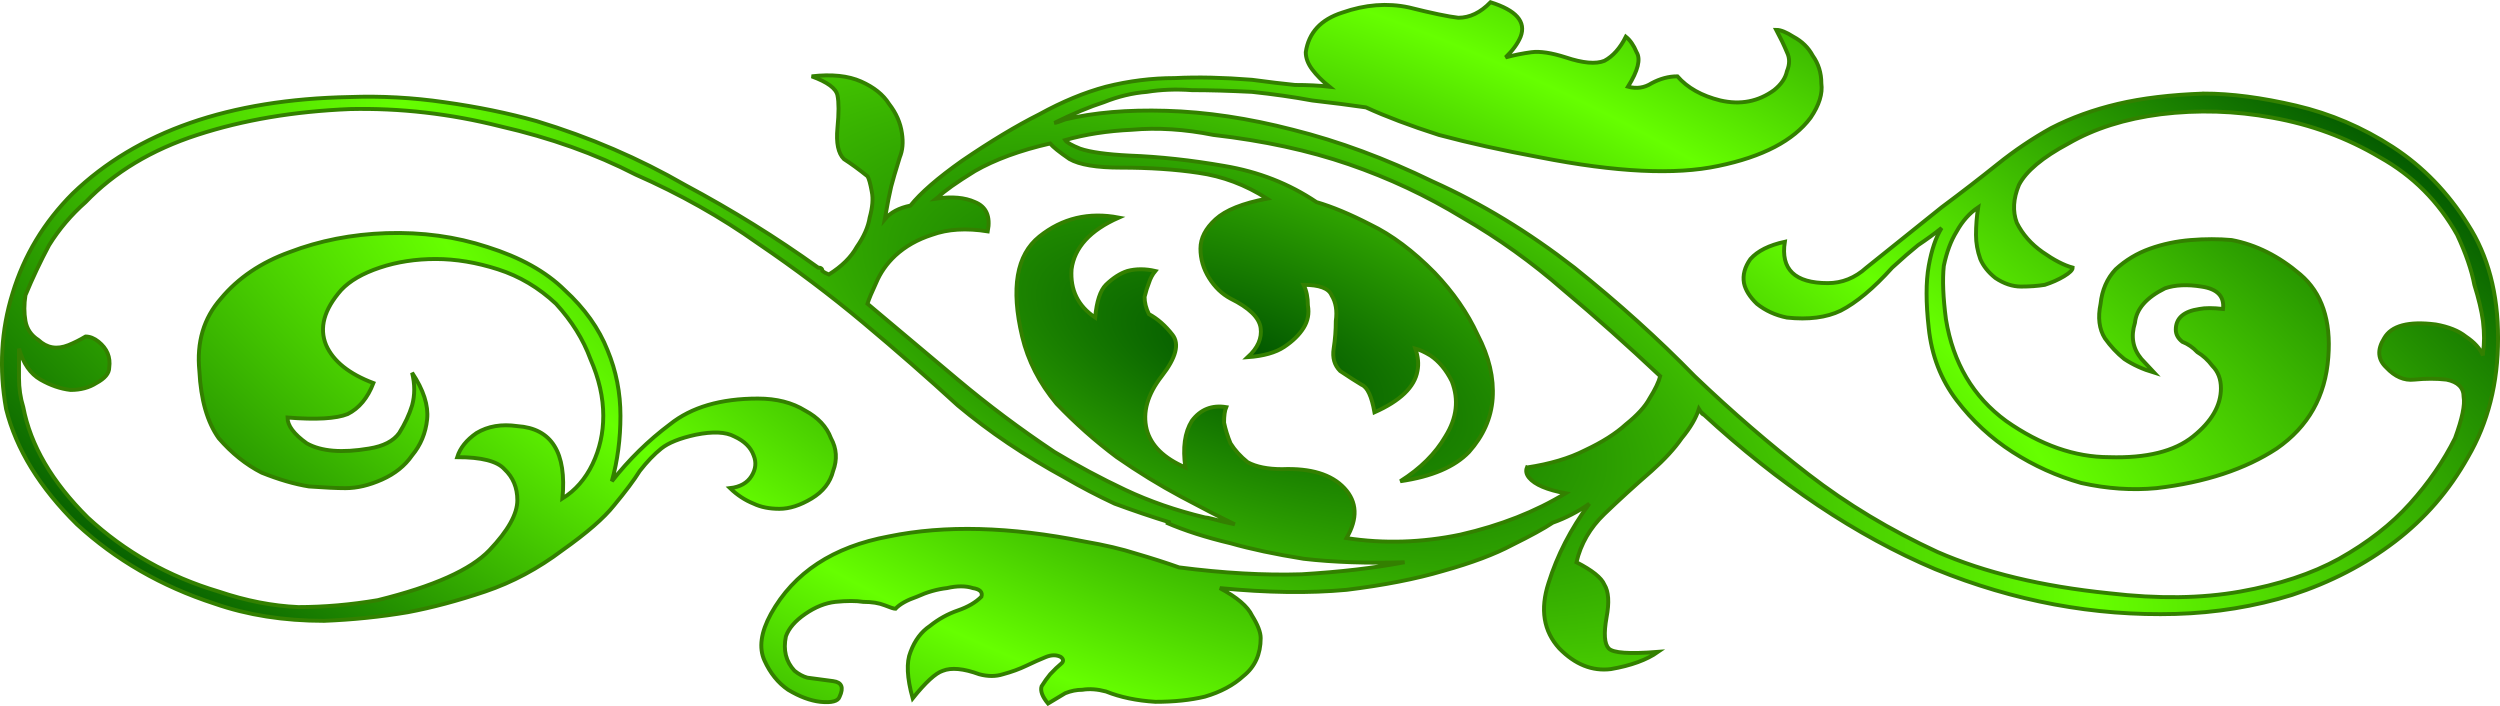 <?xml version="1.0" encoding="UTF-8" standalone="no"?>
<!-- Created with Inkscape (http://www.inkscape.org/) -->

<svg
   xmlns:dc="http://purl.org/dc/elements/1.1/"
   xmlns:cc="http://creativecommons.org/ns#"
   xmlns:rdf="http://www.w3.org/1999/02/22-rdf-syntax-ns#"
   xmlns:svg="http://www.w3.org/2000/svg"
   xmlns="http://www.w3.org/2000/svg"
   xmlns:xlink="http://www.w3.org/1999/xlink"
   xmlns:sodipodi="http://sodipodi.sourceforge.net/DTD/sodipodi-0.dtd"
   xmlns:inkscape="http://www.inkscape.org/namespaces/inkscape"
   width="142.768"
   height="40.322"
   viewBox="0 0 142.768 40.322"
   version="1.1"
   id="svg8"
   inkscape:version="0.92.0 r15299"
   sodipodi:docname="VictorianFreeOrnamentsTwo_b.svg"
   style="enable-background:new">
  <defs
     id="defs2">
    <linearGradient
       inkscape:collect="always"
       id="linearGradient8903">
      <stop
         style="stop-color:#005500;stop-opacity:1;"
         offset="0"
         id="stop8899" />
      <stop
         style="stop-color:#66ff00;stop-opacity:1"
         offset="1"
         id="stop8901" />
    </linearGradient>
    <pattern
       inkscape:collect="always"
       xlink:href="#pattern7516"
       id="pattern7521"
       patternTransform="matrix(0.201,-0.207,-0.054,-0.052,-1.6281738e-6,5.7226563e-6)" />
    <pattern
       inkscape:collect="always"
       xlink:href="#pattern6788"
       id="pattern7516"
       patternTransform="matrix(0.201,-0.207,-0.054,-0.052,-47.756,243.856)" />
    <pattern
       patternUnits="userSpaceOnUse"
       width="46"
       height="20"
       patternTransform="translate(-510,242.312)"
       id="pattern6788">
      <g
         id="g6786"
         transform="translate(510,-242.312)">
        <path
           style="opacity:1;fill:#ffffff;fill-opacity:1;fill-rule:evenodd;stroke:none;stroke-width:0.038;stroke-miterlimit:4;stroke-dasharray:none;stroke-opacity:0.8"
           d="m -510,242.312 h 46 v 20 h -46 z"
           id="rect6753"
           inkscape:connector-curvature="0" />
        <path
           inkscape:connector-curvature="0"
           id="path6760"
           style="font-style:normal;font-variant:normal;font-weight:normal;font-stretch:normal;font-size:medium;line-height:25px;font-family:'Arial Unicode MS';-inkscape-font-specification:'Arial Unicode MS, Normal';font-variant-ligatures:normal;font-variant-caps:normal;font-variant-numeric:normal;font-feature-settings:normal;text-align:start;letter-spacing:0px;word-spacing:0px;writing-mode:lr-tb;text-anchor:start;fill:#666666;fill-opacity:1;stroke:none;stroke-width:1px;stroke-linecap:butt;stroke-linejoin:miter;stroke-opacity:1"
           d="m -497.909,257.312 h -1.198 v -7.988 h -0.026 l -2.747,7.988 h -1.133 l -2.734,-8.118 h -0.039 v 8.118 h -1.198 v -9.544 h 1.888 l 2.259,6.758 q 0.378,1.126 0.436,1.413 h 0.026 q 0.176,-0.553 0.508,-1.53 l 2.279,-6.641 h 1.68 z" />
        <path
           inkscape:connector-curvature="0"
           id="path6762"
           style="font-style:normal;font-variant:normal;font-weight:normal;font-stretch:normal;font-size:medium;line-height:25px;font-family:'Arial Unicode MS';-inkscape-font-specification:'Arial Unicode MS, Normal';font-variant-ligatures:normal;font-variant-caps:normal;font-variant-numeric:normal;font-feature-settings:normal;text-align:start;letter-spacing:0px;word-spacing:0px;writing-mode:lr-tb;text-anchor:start;fill:#666666;fill-opacity:1;stroke:none;stroke-width:1px;stroke-linecap:butt;stroke-linejoin:miter;stroke-opacity:1"
           d="m -490.389,257.312 h -1.048 v -1.016 h -0.033 q -0.794,1.178 -2.168,1.178 -0.723,0 -1.341,-0.332 -0.612,-0.339 -0.82,-0.924 -0.202,-0.592 -0.202,-1.53 v -4.284 h 1.172 v 3.828 q 0,0.918 0.085,1.315 0.091,0.397 0.462,0.658 0.371,0.254 0.885,0.254 0.664,0 1.25,-0.456 0.586,-0.462 0.586,-1.908 v -3.691 h 1.172 z" />
        <path
           inkscape:connector-curvature="0"
           id="path6764"
           style="font-style:normal;font-variant:normal;font-weight:normal;font-stretch:normal;font-size:medium;line-height:25px;font-family:'Arial Unicode MS';-inkscape-font-specification:'Arial Unicode MS, Normal';font-variant-ligatures:normal;font-variant-caps:normal;font-variant-numeric:normal;font-feature-settings:normal;text-align:start;letter-spacing:0px;word-spacing:0px;writing-mode:lr-tb;text-anchor:start;fill:#666666;fill-opacity:1;stroke:none;stroke-width:1px;stroke-linecap:butt;stroke-linejoin:miter;stroke-opacity:1"
           d="m -484.712,252.339 q -0.078,-0.566 -0.462,-0.846 -0.378,-0.286 -1.055,-0.286 -0.671,0 -1.087,0.228 -0.41,0.228 -0.41,0.664 0,0.41 0.326,0.586 0.332,0.176 1.302,0.43 1.094,0.28 1.634,0.495 0.547,0.215 0.846,0.605 0.306,0.384 0.306,1.074 0,0.924 -0.755,1.556 -0.755,0.632 -2.018,0.632 -1.315,0 -2.057,-0.553 -0.736,-0.56 -0.905,-1.673 l 1.165,-0.176 q 0.091,0.723 0.534,1.081 0.449,0.358 1.25,0.358 0.768,0 1.178,-0.319 0.41,-0.326 0.41,-0.788 0,-0.312 -0.189,-0.501 -0.189,-0.189 -0.475,-0.28 -0.28,-0.098 -1.27,-0.339 -1.471,-0.352 -1.947,-0.853 -0.469,-0.501 -0.469,-1.198 0,-0.866 0.69,-1.426 0.69,-0.56 1.855,-0.56 1.237,0 1.921,0.488 0.69,0.482 0.827,1.445 z" />
        <path
           inkscape:connector-curvature="0"
           id="path6766"
           style="font-style:normal;font-variant:normal;font-weight:normal;font-stretch:normal;font-size:medium;line-height:25px;font-family:'Arial Unicode MS';-inkscape-font-specification:'Arial Unicode MS, Normal';font-variant-ligatures:normal;font-variant-caps:normal;font-variant-numeric:normal;font-feature-settings:normal;text-align:start;letter-spacing:0px;word-spacing:0px;writing-mode:lr-tb;text-anchor:start;fill:#666666;fill-opacity:1;stroke:none;stroke-width:1px;stroke-linecap:butt;stroke-linejoin:miter;stroke-opacity:1"
           d="m -479.204,257.299 q -0.521,0.104 -0.879,0.104 -0.768,0 -1.12,-0.267 -0.352,-0.273 -0.43,-0.69 -0.078,-0.417 -0.078,-1.159 v -3.978 h -0.853 v -0.905 h 0.853 v -1.719 l 1.172,-0.71 v 2.428 h 1.172 v 0.905 h -1.172 v 4.043 q 0,0.521 0.104,0.742 0.111,0.215 0.547,0.215 0.254,0 0.521,-0.052 z" />
        <path
           inkscape:connector-curvature="0"
           id="path6768"
           style="font-style:normal;font-variant:normal;font-weight:normal;font-stretch:normal;font-size:medium;line-height:25px;font-family:'Arial Unicode MS';-inkscape-font-specification:'Arial Unicode MS, Normal';font-variant-ligatures:normal;font-variant-caps:normal;font-variant-numeric:normal;font-feature-settings:normal;text-align:start;letter-spacing:0px;word-spacing:0px;writing-mode:lr-tb;text-anchor:start;fill:#666666;fill-opacity:1;stroke:none;stroke-width:1px;stroke-linecap:butt;stroke-linejoin:miter;stroke-opacity:1"
           d="m -472.199,254.155 h -5.176 q 0.072,1.146 0.651,1.751 0.586,0.605 1.458,0.605 0.671,0 1.126,-0.352 0.456,-0.358 0.697,-1.074 l 1.204,0.15 q -0.293,1.081 -1.074,1.66 -0.781,0.579 -1.953,0.579 -1.556,0 -2.435,-0.951 -0.872,-0.957 -0.872,-2.611 0,-1.634 0.846,-2.65 0.853,-1.016 2.396,-1.016 0.755,0 1.452,0.332 0.703,0.332 1.191,1.133 0.488,0.794 0.488,2.441 z m -1.204,-0.964 q -0.072,-1.055 -0.658,-1.517 -0.579,-0.469 -1.27,-0.469 -0.827,0 -1.361,0.553 -0.534,0.553 -0.618,1.432 z" />
        <path
           inkscape:connector-curvature="0"
           id="path6770"
           style="font-style:normal;font-variant:normal;font-weight:normal;font-stretch:normal;font-size:medium;line-height:25px;font-family:'Arial Unicode MS';-inkscape-font-specification:'Arial Unicode MS, Normal';font-variant-ligatures:normal;font-variant-caps:normal;font-variant-numeric:normal;font-feature-settings:normal;text-align:start;letter-spacing:0px;word-spacing:0px;writing-mode:lr-tb;text-anchor:start;fill:#666666;fill-opacity:1;stroke:none;stroke-width:1px;stroke-linecap:butt;stroke-linejoin:miter;stroke-opacity:1"
           d="m -467.056,250.62 -0.404,1.081 q -0.436,-0.254 -0.853,-0.254 -0.658,0 -0.996,0.592 -0.339,0.586 -0.339,1.647 v 3.626 h -1.172 v -6.908 h 1.068 v 1.042 h 0.026 q 0.56,-1.198 1.465,-1.198 0.599,0 1.204,0.371 z" />
      </g>
    </pattern>
    <pattern
       patternUnits="userSpaceOnUse"
       width="13.887"
       height="12.589"
       patternTransform="translate(-47.756,243.856)"
       id="pattern7518">
      <rect
         ry="0.309"
         id="rect6798"
         y="0"
         x="0"
         height="12.589"
         width="13.887"
         style="fill:url(#pattern7521);stroke:none" />
    </pattern>
    <radialGradient
       inkscape:collect="always"
       xlink:href="#linearGradient8903"
       id="radialGradient8907"
       gradientUnits="userSpaceOnUse"
       gradientTransform="matrix(0.839,0.337,-0.202,0.323,222.739,237.487)"
       cx="-81.324"
       cy="394.404"
       fx="-81.324"
       fy="394.404"
       r="55.87"
       spreadMethod="reflect" />
  </defs>
  <sodipodi:namedview
     id="base"
     pagecolor="#ffffff"
     bordercolor="#666666"
     borderopacity="1.0"
     inkscape:pageopacity="0.0"
     inkscape:pageshadow="2"
     inkscape:zoom="2"
     inkscape:cx="-1.1158572"
     inkscape:cy="-1.8305654"
     inkscape:document-units="px"
     inkscape:current-layer="layer1"
     showgrid="false"
     units="px"
     inkscape:pagecheckerboard="true"
     inkscape:window-width="1280"
     inkscape:window-height="657"
     inkscape:window-x="-8"
     inkscape:window-y="-8"
     inkscape:window-maximized="1"
     inkscape:showpageshadow="false"
     showguides="true"
     inkscape:guide-bbox="true"
     fit-margin-top="0"
     fit-margin-left="0"
     fit-margin-right="0"
     fit-margin-bottom="0" />
  <g
     inkscape:label="Ebene 1"
     inkscape:groupmode="layer"
     id="layer1"
     transform="translate(-3.616,-317.101)"
     style="display:inline;opacity:1">
    <path
       style="font-style:normal;font-variant:normal;font-weight:normal;font-stretch:normal;font-size:medium;line-height:25px;font-family:'Victorian Free Ornaments Two';-inkscape-font-specification:'Victorian Free Ornaments Two, Normal';font-variant-ligatures:normal;font-variant-caps:normal;font-variant-numeric:normal;font-feature-settings:normal;text-align:start;letter-spacing:0px;word-spacing:0px;writing-mode:lr-tb;text-anchor:start;fill:url(#radialGradient8907);fill-opacity:1;stroke:#338000;stroke-width:0.224;stroke-linecap:butt;stroke-linejoin:miter;stroke-opacity:1"
       inkscape:connector-curvature="0"
       id="path8896"
       d="m 129.465,322.444 q 2.331,0 5.275,0.689 2.944,0.689 5.521,2.362 2.576,1.673 4.294,4.428 1.718,2.657 1.718,6.494 0,3.838 -1.718,6.79 -1.595,2.854 -4.171,4.822 -2.576,1.968 -5.889,3.05 -3.19,0.984 -6.625,1.082 -6.993,0.197 -13.74,-2.558 -6.747,-2.854 -13.249,-8.856 0,0.098 -0.245,-0.295 -0.245,0.787 -0.981,1.673 -0.613,0.886 -1.718,1.87 -1.472,1.279 -2.699,2.46 -1.227,1.181 -1.595,2.755 1.349,0.689 1.595,1.279 0.368,0.59 0.123,1.87 -0.245,1.378 0.123,1.771 0.368,0.394 2.822,0.197 -0.981,0.689 -2.699,0.984 -1.595,0.197 -2.944,-1.181 -1.349,-1.476 -0.613,-3.739 0.736,-2.362 2.331,-4.526 -0.981,0.689 -2.086,1.082 -0.736,0.492 -2.331,1.279 -1.472,0.787 -3.926,1.476 -2.331,0.689 -5.521,1.082 -3.19,0.295 -7.238,-0.098 1.472,0.787 1.84,1.574 0.491,0.787 0.491,1.279 0,1.378 -0.981,2.165 -0.859,0.787 -2.208,1.181 -1.227,0.295 -2.822,0.295 -1.595,-0.098 -2.822,-0.59 -0.736,-0.197 -1.349,-0.098 -0.491,0 -0.981,0.197 -0.491,0.295 -0.981,0.59 -0.491,-0.59 -0.368,-0.984 0.245,-0.394 0.491,-0.689 0.368,-0.394 0.613,-0.59 0.245,-0.197 0,-0.394 -0.368,-0.197 -0.859,0 -0.491,0.197 -1.104,0.492 -0.613,0.295 -1.349,0.492 -0.613,0.197 -1.349,0 -1.349,-0.492 -2.086,-0.197 -0.613,0.197 -1.718,1.574 -0.491,-1.771 -0.123,-2.657 0.368,-0.984 1.104,-1.476 0.736,-0.59 1.595,-0.886 0.859,-0.295 1.349,-0.787 0.123,-0.394 -0.491,-0.492 -0.613,-0.197 -1.472,0 -0.859,0.098 -1.718,0.492 -0.859,0.295 -1.227,0.689 -0.123,0 -0.613,-0.197 -0.491,-0.197 -1.227,-0.197 -0.613,-0.098 -1.595,0 -0.859,0.098 -1.718,0.689 -0.859,0.59 -1.104,1.279 -0.123,0.59 0,1.082 0.123,0.492 0.491,0.886 0.368,0.295 0.736,0.394 0.736,0.098 1.472,0.197 0.736,0.098 0.368,0.886 -0.123,0.394 -1.104,0.295 -0.859,-0.098 -1.84,-0.689 -0.859,-0.59 -1.349,-1.673 -0.491,-1.082 0.368,-2.657 1.963,-3.542 6.747,-4.428 4.785,-0.984 11.164,0.295 1.718,0.295 2.944,0.689 1.349,0.394 2.454,0.787 3.803,0.492 6.993,0.394 3.312,-0.197 5.889,-0.689 -3.19,0.098 -5.766,-0.197 -2.454,-0.394 -4.171,-0.886 -2.086,-0.492 -3.68,-1.181 h 0.245 q -1.595,-0.492 -3.19,-1.082 -1.472,-0.689 -2.822,-1.476 -3.435,-1.87 -6.134,-4.133 -2.576,-2.362 -5.398,-4.723 -2.822,-2.362 -6.011,-4.526 -3.19,-2.263 -6.993,-3.936 -3.435,-1.771 -7.729,-2.755 -4.294,-1.082 -8.588,-0.984 -4.785,0.197 -8.71,1.476 -3.926,1.279 -6.379,3.838 -1.227,1.082 -2.086,2.46 -0.736,1.378 -1.349,2.854 -0.123,0.787 0,1.476 0.123,0.689 0.736,1.082 0.736,0.689 1.718,0.295 0.491,-0.197 0.981,-0.492 0.368,0 0.736,0.295 0.736,0.59 0.613,1.476 0,0.492 -0.736,0.886 -0.613,0.394 -1.472,0.394 -0.859,-0.098 -1.718,-0.59 -0.859,-0.492 -1.227,-1.771 0,0.787 0,1.673 0,0.886 0.245,1.673 0.613,3.247 3.68,6.298 3.19,2.952 7.483,4.231 2.331,0.787 4.539,0.886 2.208,0 4.539,-0.394 4.785,-1.181 6.379,-2.854 1.595,-1.673 1.595,-2.854 0,-1.082 -0.736,-1.771 -0.613,-0.689 -2.699,-0.689 0.245,-0.787 1.104,-1.378 0.981,-0.59 2.331,-0.394 2.944,0.197 2.576,4.133 1.104,-0.689 1.718,-1.968 0.613,-1.279 0.613,-2.755 0,-1.574 -0.736,-3.247 -0.613,-1.673 -1.963,-3.149 -1.472,-1.378 -3.312,-1.968 -1.84,-0.59 -3.558,-0.59 -1.718,0 -3.19,0.492 -1.472,0.492 -2.208,1.279 -1.472,1.673 -0.859,3.149 0.613,1.378 2.699,2.165 -0.491,1.279 -1.472,1.771 -0.981,0.394 -3.435,0.197 0,0.689 1.104,1.476 1.227,0.689 3.558,0.295 1.227,-0.197 1.718,-0.886 0.491,-0.787 0.736,-1.574 0.245,-0.886 0,-1.87 0.981,1.476 0.859,2.657 -0.123,1.181 -0.859,2.066 -0.613,0.886 -1.718,1.378 -1.104,0.492 -2.086,0.492 -0.736,0 -2.086,-0.098 -1.227,-0.197 -2.699,-0.787 -1.349,-0.689 -2.454,-1.968 -0.981,-1.378 -1.104,-3.838 -0.245,-2.46 1.227,-4.133 1.472,-1.771 3.926,-2.657 2.576,-0.984 5.521,-1.082 3.067,-0.098 5.766,0.787 2.822,0.886 4.416,2.46 1.718,1.574 2.454,3.444 0.736,1.771 0.736,3.739 0,1.968 -0.491,3.739 1.472,-1.87 3.312,-3.247 1.84,-1.476 5.03,-1.476 1.595,0 2.699,0.689 1.104,0.59 1.472,1.574 0.491,0.886 0.123,1.87 -0.245,0.984 -1.227,1.574 -0.981,0.59 -1.84,0.59 -0.859,0 -1.472,-0.295 -0.736,-0.295 -1.349,-0.886 0.859,-0.098 1.227,-0.689 0.368,-0.59 0.123,-1.181 -0.245,-0.689 -1.104,-1.082 -0.736,-0.394 -2.208,-0.098 -1.349,0.295 -1.963,0.787 -0.613,0.492 -1.227,1.279 -0.491,0.787 -1.472,1.968 -0.859,1.082 -2.944,2.558 -2.086,1.574 -4.416,2.362 -2.331,0.787 -4.416,1.181 -2.331,0.394 -4.785,0.492 -3.435,0 -6.257,-0.984 -4.539,-1.476 -7.852,-4.526 -3.19,-3.149 -4.048,-6.593 -0.613,-3.444 0.368,-6.593 0.981,-3.247 3.435,-5.707 5.521,-5.314 15.826,-5.51 2.699,-0.098 5.398,0.295 2.822,0.394 5.275,1.082 4.539,1.378 8.465,3.641 4.048,2.165 7.606,4.723 0.245,0 0.245,0.197 0.123,0.098 0.368,0.197 1.104,-0.689 1.595,-1.574 0.613,-0.886 0.736,-1.673 0.245,-0.886 0.123,-1.476 -0.123,-0.689 -0.245,-0.886 -0.736,-0.59 -1.349,-0.984 -0.491,-0.492 -0.368,-1.771 0.123,-1.279 0,-1.87 -0.123,-0.59 -1.472,-1.082 1.718,-0.197 2.822,0.295 1.104,0.492 1.595,1.279 0.613,0.787 0.736,1.673 0.123,0.787 -0.123,1.378 -0.368,1.181 -0.491,1.673 -0.123,0.492 -0.368,1.87 0.491,-0.59 1.472,-0.787 0.859,-1.082 2.944,-2.558 2.454,-1.673 4.416,-2.657 1.963,-1.082 3.803,-1.574 1.963,-0.492 3.926,-0.492 1.963,-0.098 4.416,0.098 1.472,0.197 2.454,0.295 1.104,0 1.963,0.098 -0.613,-0.492 -0.981,-0.984 -0.368,-0.492 -0.368,-0.984 0.245,-1.673 2.086,-2.263 1.963,-0.689 3.803,-0.295 1.963,0.492 2.822,0.59 0.981,0 1.84,-0.886 2.208,0.689 1.718,1.968 -0.245,0.59 -0.859,1.181 0.736,-0.197 1.472,-0.295 0.736,-0.098 1.963,0.295 1.472,0.492 2.208,0.197 0.736,-0.394 1.227,-1.378 0.368,0.295 0.613,0.886 0.368,0.59 -0.491,1.968 0.736,0.197 1.349,-0.197 0.736,-0.394 1.472,-0.394 0.859,0.984 2.454,1.378 1.718,0.394 3.067,-0.59 0.613,-0.492 0.736,-1.082 0.245,-0.59 0,-1.082 -0.245,-0.59 -0.613,-1.279 0.368,0 0.981,0.394 0.736,0.394 1.104,1.082 0.491,0.689 0.491,1.574 0.123,0.886 -0.613,1.968 -1.472,1.968 -5.275,2.755 -3.68,0.787 -10.182,-0.492 -3.19,-0.59 -5.766,-1.279 -2.454,-0.787 -4.171,-1.574 -1.349,-0.197 -3.067,-0.394 -1.595,-0.295 -3.435,-0.492 -1.963,-0.098 -3.435,-0.098 -1.349,-0.098 -2.576,0.098 -1.227,0.098 -2.454,0.59 -1.227,0.394 -2.822,1.181 0.123,0 0.613,-0.197 2.454,-0.59 5.766,-0.492 3.435,0.098 7.238,1.082 3.926,0.984 7.974,2.952 4.171,1.87 8.097,4.92 3.803,3.05 6.87,6.199 3.19,3.05 6.502,5.609 3.312,2.558 7.361,4.428 4.048,1.771 9.814,2.362 4.171,0.492 7.483,-0.098 3.312,-0.59 5.643,-1.87 2.454,-1.378 4.048,-3.149 1.595,-1.771 2.576,-3.739 0.613,-1.673 0.491,-2.362 0,-0.787 -0.981,-0.984 -0.859,-0.098 -1.84,0 -0.859,0.098 -1.595,-0.689 -0.736,-0.689 -0.123,-1.673 0.613,-1.082 2.944,-0.787 1.104,0.197 1.718,0.689 0.736,0.492 0.981,1.082 v -0.197 q 0.123,-0.689 0,-1.771 -0.123,-0.886 -0.491,-2.066 -0.245,-1.279 -0.981,-2.854 -1.595,-2.854 -4.416,-4.428 -2.822,-1.673 -6.134,-2.263 -3.19,-0.59 -6.379,-0.197 -3.067,0.394 -5.275,1.673 -2.208,1.181 -2.822,2.362 -0.491,1.181 -0.123,2.165 0.491,0.984 1.472,1.673 0.981,0.689 1.718,0.886 0,0.197 -0.491,0.492 -0.491,0.295 -1.104,0.492 -0.613,0.098 -1.349,0.098 -0.736,0 -1.472,-0.492 -0.613,-0.492 -0.859,-1.082 -0.245,-0.689 -0.245,-1.378 0,-0.787 0.123,-1.574 -0.736,0.492 -1.227,1.378 -0.491,0.787 -0.736,1.968 -0.123,1.181 0.123,3.05 0.613,3.739 3.435,5.806 2.944,2.066 5.889,2.066 3.19,0.098 4.785,-1.181 1.595,-1.279 1.595,-2.755 0,-0.787 -0.491,-1.279 -0.368,-0.492 -0.859,-0.787 -0.368,-0.394 -0.859,-0.59 -0.368,-0.295 -0.368,-0.689 0,-0.984 1.349,-1.181 0.491,-0.098 1.349,0 0.123,-1.082 -1.227,-1.279 -1.227,-0.197 -2.086,0.098 -1.595,0.787 -1.718,1.968 -0.368,1.181 0.368,2.066 0.368,0.394 0.736,0.787 -0.981,-0.295 -1.718,-0.787 -0.613,-0.492 -1.104,-1.181 -0.491,-0.787 -0.245,-1.968 0.123,-1.181 0.859,-1.968 0.859,-0.787 1.963,-1.181 1.104,-0.394 2.331,-0.492 1.227,-0.098 2.331,0 2.086,0.394 3.926,1.968 1.84,1.574 1.595,4.723 -0.245,3.346 -2.944,5.215 -2.699,1.771 -6.87,2.263 -2.086,0.197 -4.294,-0.295 -2.086,-0.59 -3.926,-1.771 -1.84,-1.181 -3.19,-2.952 -1.349,-1.771 -1.595,-4.133 -0.245,-2.165 0,-3.542 0.245,-1.378 0.736,-2.165 -0.613,0.492 -1.349,0.984 -0.613,0.492 -1.472,1.279 -1.595,1.771 -2.944,2.46 -1.227,0.59 -3.067,0.394 -0.981,-0.197 -1.718,-0.787 -0.613,-0.59 -0.736,-1.181 -0.123,-0.689 0.368,-1.378 0.613,-0.689 1.963,-0.984 -0.368,2.362 2.454,2.362 1.227,0 2.208,-0.886 1.104,-0.886 4.294,-3.444 1.718,-1.279 3.19,-2.46 1.472,-1.181 3.067,-2.066 1.718,-0.886 3.803,-1.378 2.086,-0.492 4.907,-0.59 z m -38.644,21.353 q 1.963,-0.295 3.312,-0.984 1.472,-0.689 2.331,-1.476 0.981,-0.787 1.349,-1.476 0.491,-0.787 0.613,-1.279 -2.822,-2.657 -5.521,-4.92 -2.699,-2.362 -5.766,-4.133 -3.067,-1.87 -6.502,-3.05 -3.435,-1.181 -7.729,-1.673 -2.454,-0.492 -4.662,-0.295 -2.086,0.098 -3.803,0.59 0.123,0.197 0.859,0.492 0.859,0.295 2.822,0.394 2.576,0.098 5.398,0.59 2.944,0.492 5.275,2.066 1.349,0.394 3.067,1.279 1.84,0.886 3.68,2.755 1.595,1.673 2.454,3.542 0.981,1.87 0.859,3.641 -0.123,1.673 -1.349,3.05 -1.227,1.279 -3.926,1.673 1.718,-1.082 2.576,-2.558 0.981,-1.574 0.368,-3.149 -0.491,-0.984 -1.227,-1.476 -0.491,-0.295 -0.859,-0.394 0.245,0.689 0.123,1.279 -0.245,1.378 -2.454,2.362 -0.245,-1.378 -0.736,-1.574 -0.491,-0.295 -1.227,-0.787 -0.491,-0.492 -0.368,-1.279 0.123,-0.787 0.123,-1.574 0.123,-0.886 -0.245,-1.476 -0.245,-0.59 -1.595,-0.59 0.245,0.492 0.245,1.181 0.123,0.689 -0.245,1.279 -0.368,0.59 -1.104,1.082 -0.736,0.492 -2.086,0.59 0.859,-0.787 0.736,-1.673 -0.123,-0.886 -1.718,-1.673 -0.736,-0.394 -1.227,-1.181 -0.491,-0.787 -0.491,-1.673 0,-0.886 0.859,-1.673 0.859,-0.787 2.944,-1.181 -1.84,-1.181 -3.926,-1.476 -1.963,-0.295 -4.416,-0.295 -2.086,0 -2.944,-0.492 -0.859,-0.59 -1.104,-0.886 -2.576,0.59 -4.294,1.574 -1.595,0.984 -2.086,1.476 l -0.123,0.098 q 1.349,-0.197 2.208,0.197 0.981,0.394 0.736,1.673 -1.84,-0.295 -3.19,0.197 -1.227,0.394 -2.086,1.181 -0.736,0.689 -1.104,1.574 -0.368,0.787 -0.491,1.181 2.576,2.165 5.153,4.33 2.576,2.165 5.521,4.133 1.963,1.181 4.048,2.165 2.086,0.984 4.539,1.574 0.123,0 0.491,0.098 0.736,0.197 1.227,0.295 -1.227,-0.59 -3.067,-1.574 -1.84,-0.984 -3.68,-2.263 -1.84,-1.378 -3.435,-3.05 -1.472,-1.771 -1.963,-3.838 -0.981,-4.133 0.981,-5.707 1.963,-1.574 4.539,-1.082 -2.454,1.082 -2.699,2.952 -0.123,1.771 1.349,2.755 0.123,-1.378 0.613,-1.87 0.613,-0.59 1.227,-0.787 0.736,-0.197 1.595,0 -0.245,0.295 -0.368,0.689 -0.123,0.295 -0.245,0.787 0,0.492 0.245,0.984 0.736,0.394 1.349,1.181 0.613,0.787 -0.613,2.362 -1.227,1.574 -0.859,3.05 0.368,1.378 2.208,2.165 -0.245,-1.673 0.368,-2.657 0.736,-0.984 1.963,-0.787 -0.123,0.295 -0.123,0.886 0.123,0.59 0.368,1.181 0.368,0.59 0.981,1.082 0.736,0.394 1.963,0.394 2.454,-0.098 3.558,1.082 1.104,1.181 0.123,2.854 3.19,0.492 6.502,-0.197 3.435,-0.787 6.011,-2.362 -1.595,-0.295 -2.086,-0.886 -0.245,-0.295 -0.123,-0.59 z" />
  </g>
</svg>
